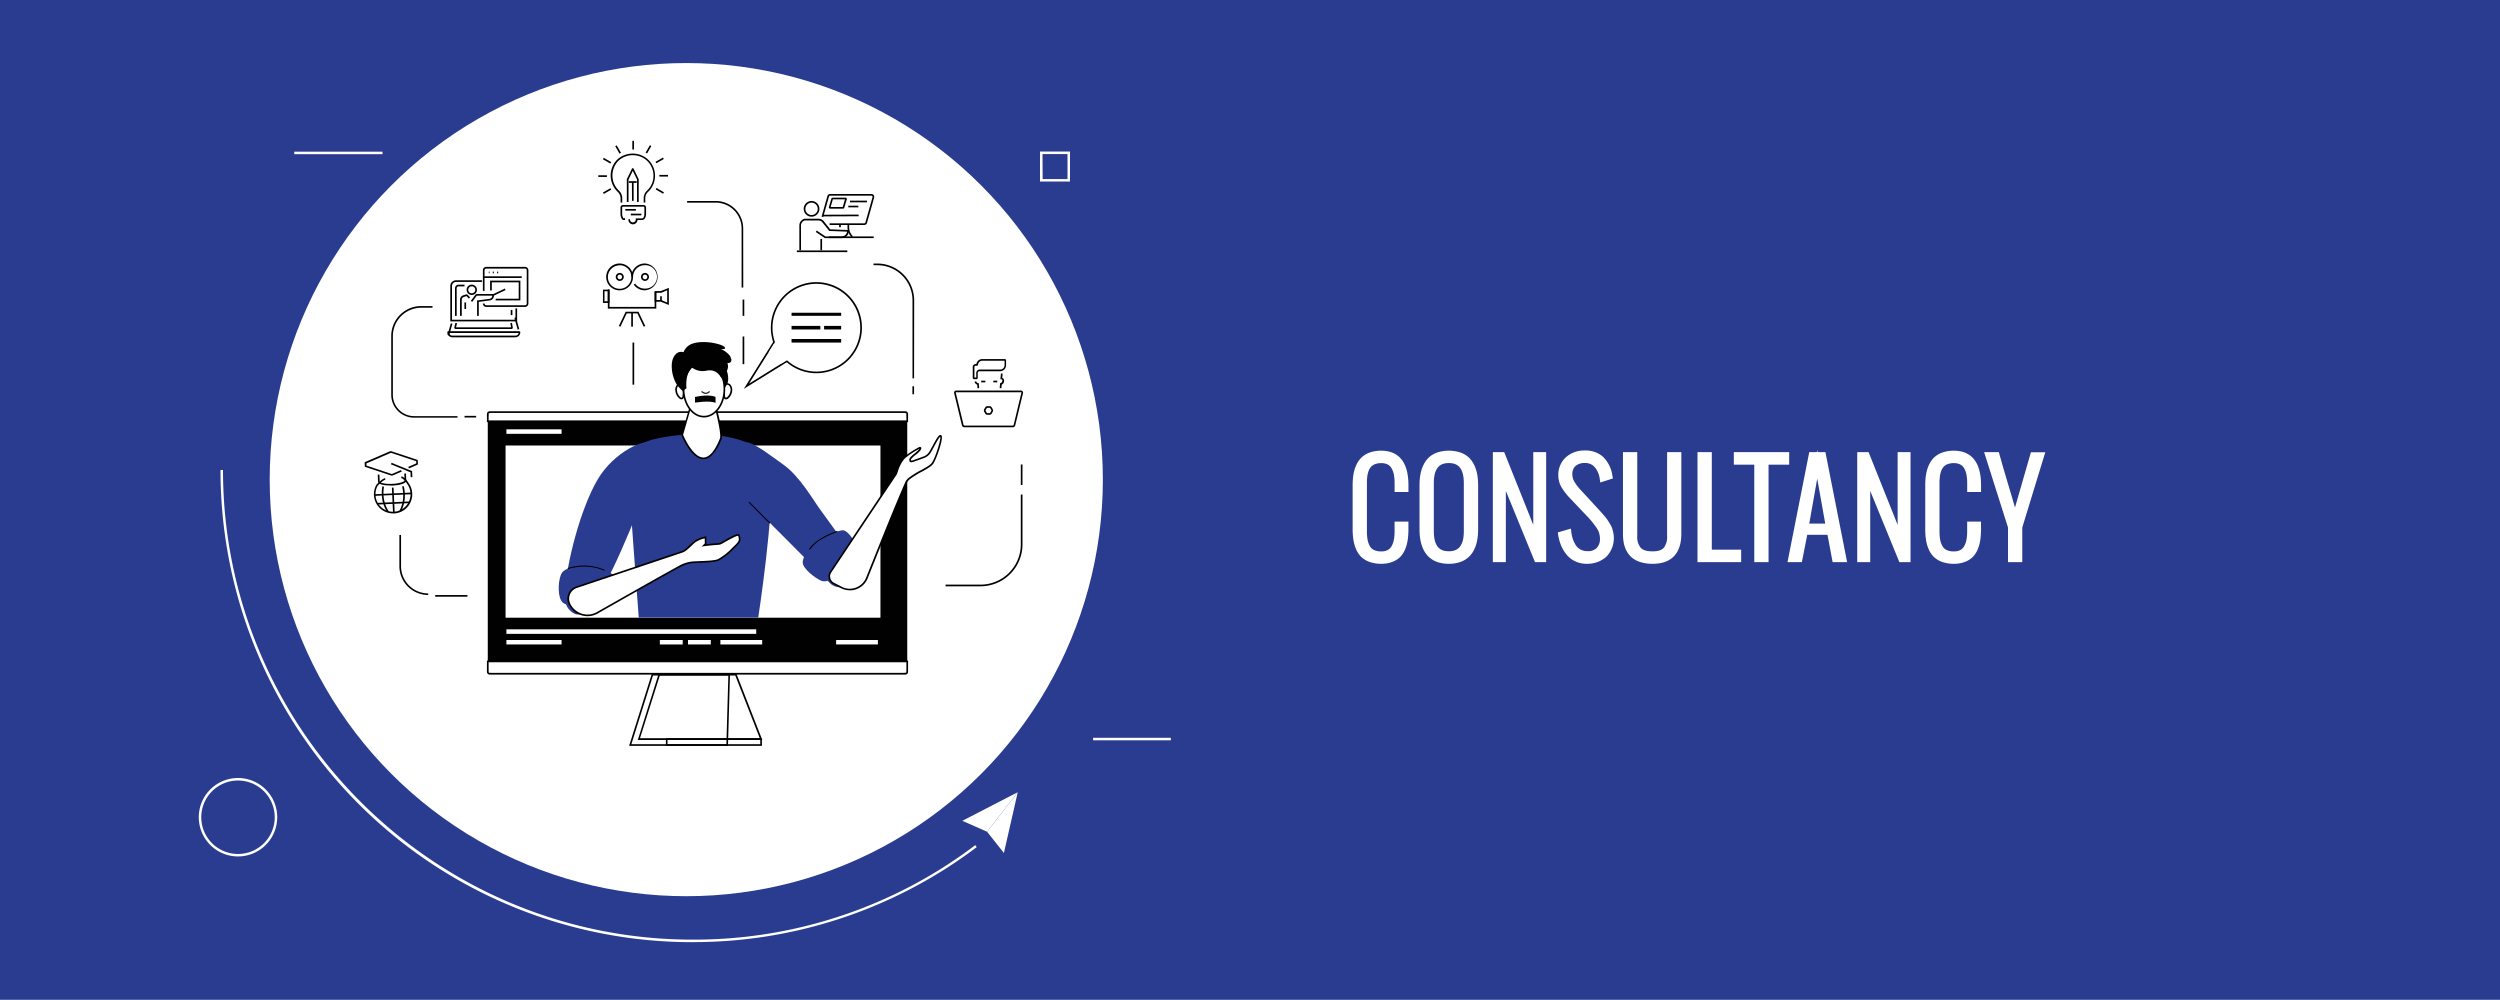 <svg xmlns="http://www.w3.org/2000/svg" viewBox="0 0 1000 399.92"><defs><style>.cls-1{fill:#2a3c90;}.cls-2{fill:#fff;}.cls-3{fill:#010101;}.cls-4{fill:#231f20;}</style></defs><g id="Layer_2" data-name="Layer 2"><g id="Layer_1-2" data-name="Layer 1"><rect class="cls-1" width="1000" height="399.92"/><path class="cls-2" d="M542.06,211.68V194.07a25.3,25.3,0,0,1,.3-4.07,13.59,13.59,0,0,1,1-3.5,8.91,8.91,0,0,1,1.91-2.79,8.26,8.26,0,0,1,3-1.8,12.58,12.58,0,0,1,4.21-.65q9.87,0,9.87,12.81v1.71h-3.54v-2.54a18.4,18.4,0,0,0-.31-3.59,9.35,9.35,0,0,0-1-2.82,4.79,4.79,0,0,0-2-1.92,6.35,6.35,0,0,0-3-.68,7.9,7.9,0,0,0-2.8.46,5.05,5.05,0,0,0-1.94,1.23,5.75,5.75,0,0,0-1.2,2,10.56,10.56,0,0,0-.62,2.46,21.12,21.12,0,0,0-.17,2.91v19.27a19,19,0,0,0,.29,3.6,9.09,9.09,0,0,0,1,2.8,4.72,4.72,0,0,0,2.09,2,7.51,7.51,0,0,0,3.34.67,6.35,6.35,0,0,0,3-.67,4.84,4.84,0,0,0,2-1.94,9.48,9.48,0,0,0,1-2.84,18.22,18.22,0,0,0,.31-3.58v-2.89h3.54v2.06a27.87,27.87,0,0,1-.27,4,14.73,14.73,0,0,1-1,3.5,9.05,9.05,0,0,1-1.8,2.81,7.8,7.8,0,0,1-2.83,1.81,11.23,11.23,0,0,1-4,.67,12.69,12.69,0,0,1-4.28-.67,8.21,8.21,0,0,1-3-1.81,8.55,8.55,0,0,1-1.88-2.81,14,14,0,0,1-1-3.49A26.34,26.34,0,0,1,542.06,211.68Z"/><path class="cls-2" d="M552.51,225.52a13.66,13.66,0,0,1-4.62-.73,9.25,9.25,0,0,1-3.36-2,9.52,9.52,0,0,1-2.1-3.12,15.56,15.56,0,0,1-1.07-3.74,27,27,0,0,1-.3-4.21V194.07a27.34,27.34,0,0,1,.31-4.23,14.94,14.94,0,0,1,1.11-3.74,10,10,0,0,1,2.14-3.11,9.39,9.39,0,0,1,3.34-2,13.58,13.58,0,0,1,4.55-.71c5,0,10.87,2.39,10.87,13.81v2.71h-5.54v-3.54a17.85,17.85,0,0,0-.29-3.39,8.19,8.19,0,0,0-.9-2.52,3.82,3.82,0,0,0-1.57-1.54,5.4,5.4,0,0,0-2.57-.56,6.92,6.92,0,0,0-2.45.39,4.23,4.23,0,0,0-1.57,1,4.88,4.88,0,0,0-1,1.62,9.59,9.59,0,0,0-.56,2.23,20.85,20.85,0,0,0-.16,2.78v19.27a18.7,18.7,0,0,0,.27,3.41,8.28,8.28,0,0,0,.9,2.5,3.72,3.72,0,0,0,1.66,1.55,6.57,6.57,0,0,0,2.9.57,5.52,5.52,0,0,0,2.57-.55,3.9,3.9,0,0,0,1.57-1.55,8.68,8.68,0,0,0,.9-2.54,17.85,17.85,0,0,0,.29-3.39v-3.89h5.54v3.06a29.83,29.83,0,0,1-.28,4.19,15.89,15.89,0,0,1-1,3.75,10.2,10.2,0,0,1-2,3.12,8.89,8.89,0,0,1-3.19,2A12.13,12.13,0,0,1,552.51,225.52Zm0-43.26a11.36,11.36,0,0,0-3.87.6,7.09,7.09,0,0,0-2.63,1.57,7.85,7.85,0,0,0-1.7,2.48,13.46,13.46,0,0,0-1,3.24,26,26,0,0,0-.28,3.92v17.61a27.18,27.18,0,0,0,.27,3.91,14.06,14.06,0,0,0,.93,3.25,7.67,7.67,0,0,0,1.67,2.48,7.18,7.18,0,0,0,2.64,1.59,11.69,11.69,0,0,0,3.94.61,10.15,10.15,0,0,0,3.65-.61,6.81,6.81,0,0,0,2.47-1.57,7.89,7.89,0,0,0,1.59-2.49,13.75,13.75,0,0,0,.9-3.27,27.22,27.22,0,0,0,.26-3.9v-1.06h-1.54v1.89a19.55,19.55,0,0,1-.33,3.78,10.43,10.43,0,0,1-1.12,3.12,5.74,5.74,0,0,1-2.37,2.34,7.42,7.42,0,0,1-3.51.79,8.58,8.58,0,0,1-3.78-.77,5.78,5.78,0,0,1-2.52-2.37,10.16,10.16,0,0,1-1.12-3.1,20.15,20.15,0,0,1-.31-3.79V193.24a23.29,23.29,0,0,1,.18-3.05,11.46,11.46,0,0,1,.68-2.68,6.76,6.76,0,0,1,1.4-2.28,6.13,6.13,0,0,1,2.31-1.48,9.06,9.06,0,0,1,3.16-.52A7.42,7.42,0,0,1,556,184a5.88,5.88,0,0,1,2.37,2.32,10.43,10.43,0,0,1,1.12,3.12,19.48,19.48,0,0,1,.33,3.78v1.54h1.54v-.71C561.38,186.12,558.48,182.26,552.51,182.26Z"/><path class="cls-2" d="M568.81,211.68V194.07a23.21,23.21,0,0,1,.33-4.07,13.82,13.82,0,0,1,1.11-3.51,9.2,9.2,0,0,1,2-2.78,8.45,8.45,0,0,1,3-1.8,14.22,14.22,0,0,1,8.5,0,8.54,8.54,0,0,1,3.05,1.8,9.56,9.56,0,0,1,2,2.78,13.82,13.82,0,0,1,1.11,3.51,23.21,23.21,0,0,1,.33,4.07v17.61q0,12.84-10.72,12.84T568.81,211.68Zm17.73.83V193.24q0-9-7-9t-7,9v19.27q0,9,7,9T586.54,212.51Z"/><path class="cls-2" d="M579.53,225.52c-5.35,0-11.72-2.4-11.72-13.84V194.07a24.36,24.36,0,0,1,.35-4.25,14.59,14.59,0,0,1,1.19-3.76,10.4,10.4,0,0,1,2.19-3.08,9.6,9.6,0,0,1,3.41-2,15.13,15.13,0,0,1,9.16,0,9.69,9.69,0,0,1,3.41,2,10.4,10.4,0,0,1,2.19,3.08,14.72,14.72,0,0,1,1.19,3.76,24.36,24.36,0,0,1,.35,4.25v17.61C591.25,223.12,584.87,225.52,579.53,225.52Zm0-43.26a11.64,11.64,0,0,0-3.91.6,7.61,7.61,0,0,0-2.7,1.57,8.36,8.36,0,0,0-1.77,2.49,13.11,13.11,0,0,0-1,3.25,23.27,23.27,0,0,0-.31,3.9v17.61c0,8,3.18,11.84,9.72,11.84s9.72-3.88,9.72-11.84V194.07a22.22,22.22,0,0,0-.32-3.9,12.84,12.84,0,0,0-1-3.25,8.33,8.33,0,0,0-1.76-2.49,7.61,7.61,0,0,0-2.7-1.57A11.68,11.68,0,0,0,579.53,182.26Zm0,40.28c-3.65,0-8-1.74-8-10V193.24c0-8.27,4.36-10,8-10s8,1.74,8,10v19.27C587.54,220.8,583.18,222.54,579.53,222.54Zm0-37.31c-2.58,0-6,.83-6,8v19.27c0,7.2,3.43,8,6,8s6-.83,6-8V193.24C585.54,186.06,582.11,185.23,579.53,185.23Z"/><path class="cls-2" d="M598.14,223.86v-42H601l13.31,33.28V181.84h3.15v42h-2.79l-13.33-32.57v32.57Z"/><path class="cls-2" d="M618.46,224.86H614l-11.66-28.49v28.49h-5.2v-44h4.54l11.63,29.08V180.84h5.15Zm-3.12-2h1.12v-40h-1.15v37.47l-15-37.47h-1.18v40h1.2V186.21Z"/><path class="cls-2" d="M624.23,213.73l3.27-1a15,15,0,0,0,.7,3.25,11.47,11.47,0,0,0,1.35,2.77,6,6,0,0,0,2.26,2,6.91,6.91,0,0,0,3.19.73,5.94,5.94,0,0,0,4.42-1.59,6.13,6.13,0,0,0,1.56-4.49,8.57,8.57,0,0,0-1.43-4.66,35.52,35.52,0,0,0-4.21-5.18l-6.57-6.91a23.78,23.78,0,0,1-3.3-4.25,8.16,8.16,0,0,1-1.14-4.15,8.47,8.47,0,0,1,2.71-6.59,9.93,9.93,0,0,1,7-2.46,9.36,9.36,0,0,1,6.64,2.33,11.91,11.91,0,0,1,3.34,6.77l.07.39-3.12,1,0-.34a9.87,9.87,0,0,0-2.26-5.15,5.86,5.86,0,0,0-4.62-2,6.61,6.61,0,0,0-4.44,1.42,5.22,5.22,0,0,0-1.64,4.17,6.66,6.66,0,0,0,.89,3.28,17.82,17.82,0,0,0,2.55,3.41l6.18,6.72,1.22,1.33L640,206c.2.23.58.67,1.12,1.32a12.07,12.07,0,0,1,1.12,1.48q.32.5.87,1.41a7.57,7.57,0,0,1,.77,1.6c.14.46.27,1,.4,1.59a8.45,8.45,0,0,1,.2,1.78,8.79,8.79,0,0,1-2.77,6.94,10.49,10.49,0,0,1-7.17,2.44,9.38,9.38,0,0,1-4.08-.87,8.83,8.83,0,0,1-3.08-2.38,13.37,13.37,0,0,1-2.06-3.42A18.2,18.2,0,0,1,624.23,213.73Z"/><path class="cls-2" d="M634.58,225.52a10.55,10.55,0,0,1-4.5-1,9.86,9.86,0,0,1-3.43-2.65,14.57,14.57,0,0,1-2.21-3.67,18.77,18.77,0,0,1-1.2-4.36l-.13-.87,5.25-1.53.14,1.18a14.45,14.45,0,0,0,.64,3,11.29,11.29,0,0,0,1.24,2.54,5,5,0,0,0,1.89,1.68,5.87,5.87,0,0,0,2.73.62,4.9,4.9,0,0,0,3.7-1.29,5.13,5.13,0,0,0,1.28-3.79,7.59,7.59,0,0,0-1.27-4.13,35,35,0,0,0-4.1-5l-6.56-6.91a24.87,24.87,0,0,1-3.44-4.43,9.19,9.19,0,0,1-1.28-4.66,9.49,9.49,0,0,1,3-7.33,11,11,0,0,1,7.64-2.72,10.41,10.41,0,0,1,7.32,2.59,13,13,0,0,1,3.64,7.33l.24,1.26L640.11,193l-.22-1.5a8.84,8.84,0,0,0-2-4.63,4.89,4.89,0,0,0-3.87-1.67,5.6,5.6,0,0,0-3.79,1.18,4.23,4.23,0,0,0-1.29,3.41,5.69,5.69,0,0,0,.76,2.79,17.94,17.94,0,0,0,2.41,3.23l6.18,6.71,1.22,1.33,1.29,1.41,1.15,1.35a14.14,14.14,0,0,1,1.21,1.6l.86,1.41a8.08,8.08,0,0,1,.88,1.83c.14.48.28,1,.42,1.67a10.64,10.64,0,0,1-2.89,9.68A11.49,11.49,0,0,1,634.58,225.52Zm-9.21-11.08a16.71,16.71,0,0,0,.92,3,12.5,12.5,0,0,0,1.89,3.16,8.12,8.12,0,0,0,2.75,2.12,8.49,8.49,0,0,0,3.65.77,9.45,9.45,0,0,0,6.51-2.19,7.78,7.78,0,0,0,2.43-6.19,7.14,7.14,0,0,0-.18-1.57c-.12-.57-.25-1.07-.38-1.51a5.89,5.89,0,0,0-.66-1.36l-.87-1.42a11.93,11.93,0,0,0-1-1.36c-.53-.64-.9-1.07-1.1-1.29s-.62-.69-1.27-1.39-1.06-1.16-1.23-1.34l-6.17-6.71a19.22,19.22,0,0,1-2.69-3.61,7.75,7.75,0,0,1-1-3.76,6.19,6.19,0,0,1,2-4.93,7.57,7.57,0,0,1,5.09-1.66,6.87,6.87,0,0,1,5.37,2.34,10.49,10.49,0,0,1,2.35,4.86l1.18-.36a10.79,10.79,0,0,0-2.94-5.75,8.35,8.35,0,0,0-6-2.06,8.92,8.92,0,0,0-6.29,2.2,7.46,7.46,0,0,0-2.38,5.85,7.08,7.08,0,0,0,1,3.65A22.1,22.1,0,0,0,629.5,198l6.56,6.91a36.37,36.37,0,0,1,4.33,5.33,9.62,9.62,0,0,1,1.59,5.2,7.08,7.08,0,0,1-1.85,5.19,6.91,6.91,0,0,1-5.13,1.89,7.8,7.8,0,0,1-3.65-.85,6.92,6.92,0,0,1-2.63-2.34,12.55,12.55,0,0,1-1.47-3,17.27,17.27,0,0,1-.58-2.28Z"/><path class="cls-2" d="M650.19,213.53V181.84h3.71v32.55a7.71,7.71,0,0,0,1.64,5.38q1.63,1.77,5.52,1.77c2.44,0,4.18-.6,5.22-1.78a8,8,0,0,0,1.56-5.37V181.84h3.69v31.69q0,11-10.47,11a15.14,15.14,0,0,1-4.43-.59,9.09,9.09,0,0,1-3.13-1.57,7.85,7.85,0,0,1-2-2.42,10.19,10.19,0,0,1-1-3A18.1,18.1,0,0,1,650.19,213.53Z"/><path class="cls-2" d="M661.06,225.52a16.22,16.22,0,0,1-4.73-.63,10.14,10.14,0,0,1-3.46-1.76,8.91,8.91,0,0,1-2.22-2.72,11.74,11.74,0,0,1-1.15-3.26,20.19,20.19,0,0,1-.31-3.62V180.84h5.71v33.55a6.85,6.85,0,0,0,1.37,4.7c.89,1,2.5,1.45,4.79,1.45,2.13,0,3.63-.49,4.47-1.44a7.08,7.08,0,0,0,1.31-4.71V180.84h5.69v32.69C672.53,221.37,668.56,225.52,661.06,225.52Zm-9.87-42.68v30.69a17.89,17.89,0,0,0,.28,3.25,9.2,9.2,0,0,0,.95,2.69,6.94,6.94,0,0,0,1.71,2.11,8.18,8.18,0,0,0,2.79,1.4,14.64,14.64,0,0,0,4.14.54c6.46,0,9.47-3.18,9.47-10V182.84h-1.69v31.55c0,2.63-.6,4.66-1.81,6s-3.24,2.12-6,2.12-5-.7-6.25-2.09-1.91-3.41-1.91-6.06V182.84Z"/><path class="cls-2" d="M680,223.86v-42h3.72v39h11.74v3Z"/><path class="cls-2" d="M696.47,224.86H679v-44h5.72v39h11.74Zm-15.46-2h13.46v-1H682.73v-39H681Z"/><path class="cls-2" d="M702.71,223.86v-39h-8.18v-3h20.14v3h-8.25v39Z"/><path class="cls-2" d="M707.42,224.86h-5.71v-39h-8.18v-5h22.14v5h-8.25Zm-3.71-2h1.71v-39h8.25v-1H695.53v1h8.18Z"/><path class="cls-2" d="M719.93,223.86H716.2l8.3-42h4.83l8.3,42h-3.76l-2.1-10.94h-9.69Zm2.59-13.41h8.79l-4.42-24.75Z"/><path class="cls-2" d="M738.85,224.86h-5.8L731,213.92H722.9l-2.15,10.94H715l8.7-44h3.05l.15-.86.16.86h3.11Zm-4.15-2h1.72l-7.91-40H727.4l5.1,28.61H721.33l5-28.61h-1.06l-7.91,40h1.7l2.15-10.94H732.6Zm-11-13.41h6.4l-3.21-18Z"/><path class="cls-2" d="M743.89,223.86v-42h2.86l13.31,33.28V181.84h3.15v42h-2.79l-13.33-32.57v32.57Z"/><path class="cls-2" d="M764.21,224.86h-4.46l-11.66-28.49v28.49h-5.2v-44h4.54l11.63,29.08V180.84h5.15Zm-3.12-2h1.12v-40h-1.15v37.47l-15-37.47h-1.18v40h1.2V186.21Z"/><path class="cls-2" d="M771.1,211.68V194.07a25.3,25.3,0,0,1,.3-4.07,14,14,0,0,1,1-3.5,9.1,9.1,0,0,1,1.92-2.79,8.26,8.26,0,0,1,3-1.8,12.58,12.58,0,0,1,4.21-.65q9.87,0,9.87,12.81v1.71h-3.54v-2.54a19.21,19.21,0,0,0-.31-3.59,9.35,9.35,0,0,0-1-2.82,4.85,4.85,0,0,0-2-1.92,6.35,6.35,0,0,0-3-.68,8,8,0,0,0-2.81.46,5.21,5.21,0,0,0-1.94,1.23,5.89,5.89,0,0,0-1.19,2,11.1,11.1,0,0,0-.63,2.46,22.82,22.82,0,0,0-.17,2.91v19.27a18.93,18.93,0,0,0,.3,3.6,9.09,9.09,0,0,0,1,2.8,4.67,4.67,0,0,0,2.09,2,7.48,7.48,0,0,0,3.34.67,6.35,6.35,0,0,0,3-.67,4.9,4.9,0,0,0,2-1.94,9.48,9.48,0,0,0,1-2.84,19,19,0,0,0,.31-3.58v-2.89h3.54v2.06a27.87,27.87,0,0,1-.27,4,14.29,14.29,0,0,1-1,3.5,8.85,8.85,0,0,1-1.79,2.81,7.8,7.8,0,0,1-2.83,1.81,11.23,11.23,0,0,1-4,.67,12.65,12.65,0,0,1-4.28-.67,8.34,8.34,0,0,1-3-1.81,8.71,8.71,0,0,1-1.88-2.81,14.4,14.4,0,0,1-1-3.49A27.73,27.73,0,0,1,771.1,211.68Z"/><path class="cls-2" d="M781.55,225.52a13.76,13.76,0,0,1-4.63-.73,9.42,9.42,0,0,1-3.36-2,9.65,9.65,0,0,1-2.09-3.12,14.69,14.69,0,0,1-1.07-3.74,27,27,0,0,1-.3-4.21V194.07a27.34,27.34,0,0,1,.31-4.23,14.94,14.94,0,0,1,1.11-3.74,10.15,10.15,0,0,1,2.13-3.11,9.43,9.43,0,0,1,3.35-2,13.58,13.58,0,0,1,4.55-.71c5,0,10.87,2.39,10.87,13.81v2.71h-5.54v-3.54a17.85,17.85,0,0,0-.29-3.39,8.62,8.62,0,0,0-.9-2.53,3.92,3.92,0,0,0-1.57-1.53,5.4,5.4,0,0,0-2.57-.56,6.88,6.88,0,0,0-2.45.39,4.23,4.23,0,0,0-1.57,1,4.72,4.72,0,0,0-1,1.62,9.85,9.85,0,0,0-.56,2.23,20.72,20.72,0,0,0-.17,2.78v19.27a18.62,18.62,0,0,0,.28,3.41,8.28,8.28,0,0,0,.9,2.5,3.67,3.67,0,0,0,1.66,1.55,6.54,6.54,0,0,0,2.9.57,5.52,5.52,0,0,0,2.57-.55,3.82,3.82,0,0,0,1.56-1.55,8.42,8.42,0,0,0,.91-2.54,17.85,17.85,0,0,0,.29-3.39v-3.89h5.54v3.06a29.83,29.83,0,0,1-.28,4.19,15.89,15.89,0,0,1-1,3.75,10.39,10.39,0,0,1-2,3.12,9,9,0,0,1-3.19,2A12.13,12.13,0,0,1,781.55,225.52Zm0-43.26a11.36,11.36,0,0,0-3.87.6,7.21,7.21,0,0,0-2.64,1.57,8.19,8.19,0,0,0-1.7,2.48,13.44,13.44,0,0,0-1,3.24,26,26,0,0,0-.28,3.92v17.61a25.81,25.81,0,0,0,.27,3.91,13.58,13.58,0,0,0,.93,3.25,7.81,7.81,0,0,0,1.66,2.48,7.31,7.31,0,0,0,2.65,1.59,11.69,11.69,0,0,0,3.94.61,10.19,10.19,0,0,0,3.65-.61,6.81,6.81,0,0,0,2.47-1.57,8.07,8.07,0,0,0,1.59-2.49,13.75,13.75,0,0,0,.9-3.27,27.32,27.32,0,0,0,.26-3.9v-1.06h-1.54v1.89a19.48,19.48,0,0,1-.33,3.78,10.43,10.43,0,0,1-1.12,3.12,5.8,5.8,0,0,1-2.37,2.34,7.42,7.42,0,0,1-3.51.79,8.55,8.55,0,0,1-3.78-.77,5.67,5.67,0,0,1-2.52-2.37,10.45,10.45,0,0,1-1.13-3.1,21,21,0,0,1-.31-3.79V193.24a23.29,23.29,0,0,1,.18-3.05,12.25,12.25,0,0,1,.68-2.68,6.94,6.94,0,0,1,1.41-2.28,6.13,6.13,0,0,1,2.31-1.48,9,9,0,0,1,3.16-.52,7.42,7.42,0,0,1,3.51.79,5.88,5.88,0,0,1,2.37,2.32,10.43,10.43,0,0,1,1.12,3.12,19.48,19.48,0,0,1,.33,3.78v1.54h1.54v-.71C790.42,186.12,787.52,182.26,781.55,182.26Z"/><path class="cls-2" d="M804.2,223.86v-13l-9.18-29h3.76c.32,1.17.79,2.83,1.41,5s1.26,4.29,1.91,6.49,1.28,4.31,1.89,6.34l1.5,5,.59,1.93q1.56-5.75,3.61-12.68t3.47-12h3.63l-8.88,29v13Z"/><path class="cls-2" d="M808.91,224.86H803.2V211l-9.55-30.14h5.89l.2.73c.32,1.17.8,2.82,1.41,5s1.25,4.29,1.91,6.49,1.28,4.3,1.89,6.33L806,203c.81-2.9,1.72-6,2.7-9.37,1.36-4.59,2.52-8.63,3.46-12l.21-.73h5.75L808.91,211Zm-3.71-2h1.71l0-12.33,8.49-27.69h-1.52c-.91,3.24-2,7-3.27,11.31-1.37,4.63-2.58,8.89-3.61,12.66l-.91,3.35L803,199.92c-.61-2-1.24-4.15-1.89-6.34s-1.29-4.37-1.91-6.5c-.5-1.73-.9-3.14-1.21-4.24h-1.64l8.82,27.83Z"/><path class="cls-2" d="M95.2,342.58a15.69,15.69,0,1,1,15.69-15.68A15.7,15.7,0,0,1,95.2,342.58Zm0-30.37a14.69,14.69,0,1,0,14.69,14.69A14.71,14.71,0,0,0,95.2,312.21Z"/><path class="cls-2" d="M428,72.62H416v-12H428Zm-10.94-1H427v-10H417Z"/><rect class="cls-2" x="117.71" y="60.67" width="35.29" height="1"/><rect class="cls-2" x="437.24" y="295.12" width="31.1" height="1"/><circle class="cls-2" cx="274.51" cy="191.85" r="166.63"/><path class="cls-2" d="M277,376.87A188.69,188.69,0,0,1,88.2,188h1c0,103.58,84.27,187.85,187.86,187.85A186.17,186.17,0,0,0,390.1,338.06l.59.79a188,188,0,0,1-113.65,38Z"/><polygon class="cls-2" points="385.82 328.3 405.73 318.01 394.72 332.23 385.82 328.3"/><path class="cls-2" d="M404.37,319.15l-9.77,12.61-7.89-3.49,17.66-9.12Zm2.73-2.27-22.17,11.44,9.91,4.38,12.26-15.82Z"/><polygon class="cls-2" points="407.1 316.88 394.84 332.7 401.56 341.2 407.1 316.88"/><path class="cls-2" d="M239.11,233.39h-38.8a18.79,18.79,0,0,1-18.78-18.77V190.17h1.34v24.45a17.45,17.45,0,0,0,17.44,17.43h38.8Z"/><rect class="cls-3" x="195.11" y="164.84" width="167.79" height="104.65" rx="2.27"/><rect class="cls-2" x="202.22" y="178.2" width="149.96" height="68.88"/><rect class="cls-2" x="202.22" y="251.4" width="100.6" height="2.47"/><path class="cls-3" d="M303.16,254.21H201.89v-3.14H303.16Zm-100.6-.67h99.93v-1.8H202.56Z"/><rect class="cls-2" x="202.22" y="255.65" width="22.74" height="2.47"/><path class="cls-3" d="M225.3,258.45H201.89v-3.14H225.3Zm-22.74-.67h22.07V256H202.56Z"/><rect class="cls-2" x="334.11" y="255.65" width="17.39" height="2.47"/><path class="cls-3" d="M351.84,258.45H333.77v-3.14h18.07Zm-17.39-.67h16.71V256H334.45Z"/><path class="cls-2" d="M195.11,264.57H362.89a0,0,0,0,1,0,0v2.7a2.23,2.23,0,0,1-2.23,2.23H197.36a2.25,2.25,0,0,1-2.25-2.25v-2.68A0,0,0,0,1,195.11,264.57Z"/><path class="cls-3" d="M362.14,269.83H195.87a1.09,1.09,0,0,1-1.1-1.09v-4.51H363.23v4.52A1.08,1.08,0,0,1,362.14,269.83ZM195.45,264.9v3.84a.42.42,0,0,0,.42.42H362.14a.41.41,0,0,0,.42-.41V264.9Z"/><rect class="cls-2" x="202.22" y="171.4" width="22.74" height="2.47"/><path class="cls-3" d="M225.3,174.21H201.89v-3.15H225.3Zm-22.74-.68h22.07v-1.8H202.56Z"/><path class="cls-2" d="M197.36,164.84H360.66a2.23,2.23,0,0,1,2.23,2.23v1.43a0,0,0,0,1,0,0H195.11a0,0,0,0,1,0,0v-1.41A2.25,2.25,0,0,1,197.36,164.84Z"/><path class="cls-3" d="M363.23,168.84H194.77V165.6a1.09,1.09,0,0,1,1.1-1.09H362.14a1.09,1.09,0,0,1,1.09,1.08Zm-167.78-.67H362.56v-2.58a.42.42,0,0,0-.42-.41H195.87a.42.42,0,0,0-.42.42Z"/><rect class="cls-2" x="287.82" y="255.65" width="17.39" height="2.47"/><path class="cls-3" d="M305.54,258.45H287.48v-3.14h18.06Zm-17.39-.67h16.72V256H288.15Z"/><rect class="cls-2" x="263.61" y="255.65" width="9.81" height="2.47"/><path class="cls-3" d="M273.75,258.45H263.27v-3.14h10.48Zm-9.81-.67h9.14V256h-9.14Z"/><rect class="cls-2" x="274.8" y="255.65" width="9.81" height="2.47"/><path class="cls-3" d="M285,258.45H274.47v-3.14H285Zm-9.81-.67h9.13V256h-9.13Z"/><path class="cls-3" d="M291.19,298.35H251.64l9.07-28.8H292Zm-38.64-.67h38l.79-27.46H261.2Z"/><path class="cls-3" d="M304.77,298.35H266.36v-3.07h38.41ZM267,297.68H304.1V296H267Z"/><path class="cls-3" d="M304.93,296H255.12l8.31-26.4h31.19ZM256,295.28h47.9l-9.78-25.06H263.93Z"/><path class="cls-1" d="M332,233.27l-44.78-44.92,6.47-5.41c6-4.44-1.1-12.38,20.15,3.28,6,4.42,11.42,13.67,13.43,16.48,4.91,6.9,18.84,25.93,18.84,25.93L341.2,233C338.39,235.47,334.34,235.61,332,233.27Z"/><path class="cls-1" d="M225.94,237.49c.53-11.82,6.16-33.74,13-45.5,6.67-11.49,19.82-17.28,22.73-14.47,1.63,1.58,1.34,4.28.29,7.93-2.95,10.28-16.66,44.52-22.3,51.73-3.16,4-6.35,11-10.67,7.83C227.15,243.68,225.75,241.92,225.94,237.49Z"/><path class="cls-1" d="M243.94,238.26c-2.56,2.32-16.73,6.48-19.41,2.07-1.72-2.83-1.12-9.28.27-11.23,3-4.21,16.62-2.54,20.49.87C247.09,231.56,246,236.39,243.94,238.26Z"/><path class="cls-1" d="M298.13,176.77c-9.41-3.78-24.92-4-36.87-1-10.3,2.59-10.15,10-10,12.86.89,13.9,4.24,58.41,4.24,58.41h47.79s6.32-40.8,5.23-58.75C308.24,183.28,310.08,181.56,298.13,176.77Z"/><path class="cls-1" d="M342.8,219.72c.35,3.65-9.61,14.6-14.34,12.56-2.55-1.1-7.29-4.82-7.37-7.22-.16-5.15,10.62-12.28,15.78-12.94C339.25,211.82,342.56,217.33,342.8,219.72Z"/><path class="cls-2" d="M376.32,174.39c-.72-.72-3,4.35-4.47,6.71a5,5,0,0,1-2.72,1.92c-1.31.52-2.74,1-3.72,1.35-.71.24-1.24.28-1.31,0-.1-.48-.19-.69.44-1.4s2.95-2.31,3.37-3.1.24-1-.47-.59a39,39,0,0,0-5.43,3.59,9.21,9.21,0,0,0-2,2.68,28.69,28.69,0,0,0-1.56,3.93l-26.22,39.3a3.16,3.16,0,0,0,1.17,4.56l3.14,1.64a7.38,7.38,0,0,0,10.21-3.8s11.5-28.84,15.74-38.33a5,5,0,0,1,1.78-1.87c3.11-2.36,7.38-3.81,8.67-5.59C374.39,183.42,377.07,175.13,376.32,174.39Z"/><path class="cls-3" d="M339.91,236.12a7.77,7.77,0,0,1-3.52-.85l-3.14-1.64a3.5,3.5,0,0,1-1.29-5l26.2-39.26c.16-.4.29-.78.43-1.19a14.54,14.54,0,0,1,1.14-2.75l.08-.15a9.17,9.17,0,0,1,2-2.63,33.51,33.51,0,0,1,4.88-3.27l.6-.35c.23-.13.75-.44,1.07-.14s.1.75-.13,1.18a9.09,9.09,0,0,1-2,1.89,15,15,0,0,0-1.44,1.27c-.48.55-.46.67-.37,1a2.16,2.16,0,0,0,.88-.17c1-.33,2.4-.82,3.71-1.34a4.69,4.69,0,0,0,2.56-1.79c.46-.72,1-1.72,1.52-2.69,1.56-2.87,2.31-4.14,3-4.24a.54.54,0,0,1,.48.16c1,1-2.07,9.7-3.33,11.43-.77,1-2.43,1.95-4.34,3a35.46,35.46,0,0,0-4.41,2.67l-.17.14a4.23,4.23,0,0,0-1.5,1.6c-4.19,9.38-15.62,38-15.74,38.33a7.72,7.72,0,0,1-7.16,4.82Zm27.8-56.61-.09.05-.61.36a31.51,31.51,0,0,0-4.78,3.19,8.65,8.65,0,0,0-1.83,2.45l-.08.14a14.21,14.21,0,0,0-1.1,2.64c-.13.41-.27.84-.44,1.26l0,.06L332.52,229a2.8,2.8,0,0,0-.39,2.27,2.83,2.83,0,0,0,1.43,1.81l3.14,1.63a6.94,6.94,0,0,0,5.64.34,7.09,7.09,0,0,0,4.11-4c.12-.29,11.55-29,15.74-38.35a4.85,4.85,0,0,1,1.72-1.87l.17-.13a34.08,34.08,0,0,1,4.49-2.73c1.77-1,3.44-1.86,4.11-2.79,1.48-2,3.73-9.39,3.43-10.49-.5.3-1.65,2.43-2.43,3.86-.53,1-1.07,2-1.54,2.73a5.28,5.28,0,0,1-2.89,2.05c-1.31.53-2.76,1-3.73,1.36s-1.28.21-1.47.11a.54.54,0,0,1-.27-.37l0-.05c-.12-.53-.15-.87.53-1.64a13.25,13.25,0,0,1,1.52-1.35,9.49,9.49,0,0,0,1.8-1.69A1.82,1.82,0,0,0,367.71,179.51Z"/><path class="cls-2" d="M270.49,156.46c.22,1.6,1.5,3.16,2.28,2.92s.67-1.31.64-2.92-.24-2.92-1.2-2.92S270.23,154.54,270.49,156.46Z"/><path class="cls-3" d="M272.6,159.74a1.39,1.39,0,0,1-.71-.23,4.58,4.58,0,0,1-1.73-3,3.21,3.21,0,0,1,.61-2.6,1.94,1.94,0,0,1,1.44-.7c1.46,0,1.51,2.28,1.53,3.25,0,1.79,0,3-.87,3.25A1,1,0,0,1,272.6,159.74Zm-.39-5.86a1.25,1.25,0,0,0-.93.46,2.55,2.55,0,0,0-.46,2.07h0a3.91,3.91,0,0,0,1.43,2.53.56.56,0,0,0,.42.12c.45-.14.42-1.62.4-2.59C273,154.72,272.75,153.88,272.21,153.88Z"/><path class="cls-2" d="M292.51,156.46c-.21,1.6-1.5,3.16-2.28,2.92s-.67-1.31-.63-2.92.24-2.92,1.19-2.92S292.78,154.54,292.51,156.46Z"/><path class="cls-3" d="M290.4,159.74a1,1,0,0,1-.27,0c-.87-.27-.91-1.46-.87-3.25,0-1,.08-3.25,1.53-3.25a1.94,1.94,0,0,1,1.44.7,3.25,3.25,0,0,1,.62,2.6h0a4.63,4.63,0,0,1-1.74,3A1.39,1.39,0,0,1,290.4,159.74Zm.39-5.86c-.54,0-.82.84-.86,2.59,0,1-.05,2.45.4,2.59a.56.56,0,0,0,.42-.12,3.87,3.87,0,0,0,1.43-2.53,2.58,2.58,0,0,0-.45-2.07A1.29,1.29,0,0,0,290.79,153.88Z"/><path class="cls-2" d="M280,160.43a4,4,0,0,0,2.53.62c1.4,0,2.53-.5,2.53-.75a9.76,9.76,0,0,0-2.53,0C281.09,160.26,280,160.22,280,160.43Z"/><path class="cls-3" d="M282.49,161.17c-1.24,0-2.66-.39-2.66-.74a.16.16,0,0,1,.06-.13c.17-.17.77-.17,2.1-.17h.5l1.29,0c.89,0,1.2,0,1.32.08l0,0,0,.08C285.15,160.68,283.86,161.17,282.49,161.17Zm-2.35-.72a5.33,5.33,0,0,0,2.35.47,4.35,4.35,0,0,0,2.35-.57c-.19,0-.63,0-1.06,0l-1.29,0H282A12.5,12.5,0,0,0,280.14,160.45Z"/><path class="cls-2" d="M288.63,217.19a3,3,0,0,1-1.34.4c-2.92.19-5.68.56-5.68.56s.27-.27.64-.67l-.05-2.55a11.49,11.49,0,0,0-4.36,1.79c-.83.66-2.08,2-3.38,3.06a5.58,5.58,0,0,1-1.8,1l-19.17,6.43-22.92,7.68a4.83,4.83,0,0,0-2.85,6.54,8,8,0,0,0,11.18,3.69s8.71-5,17.54-9.94c6.3-3.56,12.65-7.12,15.92-8.88A12.85,12.85,0,0,1,276.8,225c3.46-.26,8.8-.19,10.57-1a24,24,0,0,0,5.8-4.58c1.1-1.08,2.75-2.47,2.67-3.53a3.6,3.6,0,0,0-.39-1.76C295.08,213.48,291.07,215.77,288.63,217.19Z"/><path class="cls-3" d="M235,246.48a8.23,8.23,0,0,1-2.6-.42,8.31,8.31,0,0,1-5-4.49,5.16,5.16,0,0,1,3.05-7l42.1-14.12a5.05,5.05,0,0,0,1.68-.94c.66-.55,1.32-1.17,1.9-1.72s1.07-1,1.49-1.35a12,12,0,0,1,4.49-1.85l.4-.1.07,3.11-.08.09c1.06-.13,2.89-.32,4.76-.44a2.84,2.84,0,0,0,1.2-.36h0c5.66-3.3,6.89-3.61,7.27-3a3.49,3.49,0,0,1,.42,1.74v.18c.08,1.07-1.18,2.27-2.29,3.33l-.47.46a24.51,24.51,0,0,1-5.9,4.65c-1.33.62-4.42.75-7.42.87-1.18,0-2.29.1-3.27.17a12.71,12.71,0,0,0-4.3,1.32c-2.8,1.5-8.15,4.49-15.92,8.87-8.72,4.92-17.45,9.9-17.54,9.95A8.35,8.35,0,0,1,235,246.48Zm46.88-31.12a10.34,10.34,0,0,0-3.82,1.62c-.39.32-.88.78-1.45,1.31s-1.25,1.18-1.92,1.75a5.86,5.86,0,0,1-1.91,1.06l-42.1,14.11a4.51,4.51,0,0,0-2.65,6.08,7.63,7.63,0,0,0,10.71,3.54c.09-.05,8.82-5,17.54-9.94,7.77-4.39,13.13-7.38,15.93-8.89a13.53,13.53,0,0,1,4.57-1.39c1-.07,2.11-.12,3.29-.17,2.8-.11,6-.25,7.17-.81a24,24,0,0,0,5.69-4.5l.5-.48c.95-.92,2.14-2.05,2.08-2.81v-.19a3.15,3.15,0,0,0-.28-1.35c-.39,0-1.84.52-6.41,3.18h0a3.36,3.36,0,0,1-1.49.45c-2.87.18-5.63.55-5.66.55l-1,.14.71-.71s.23-.22.54-.56Zm13.3-1.11Z"/><path class="cls-2" d="M275.91,163.56l-3,10.4s8,20,15.4,1.58c.78-1.95-1.88-12-1.88-12Z"/><path class="cls-3" d="M281.37,183.68h0c-4.91,0-8.65-9.2-8.81-9.59l0-.11,3.14-10.76h11l.07.25c.27,1,2.66,10.2,1.86,12.19C286.46,181,284,183.68,281.37,183.68Zm-8.14-9.74c.43,1,3.94,9.07,8.14,9.07h0c2.36,0,4.58-2.56,6.6-7.6.59-1.46-1.06-8.58-1.83-11.51h-10Z"/><path class="cls-3" d="M326.56,149.29a18.22,18.22,0,1,1,18.22-18.21A18.23,18.23,0,0,1,326.56,149.29Zm0-35.76a17.55,17.55,0,1,0,17.54,17.55A17.57,17.57,0,0,0,326.56,113.53Z"/><polygon class="cls-3" points="297.51 155.56 309.34 136.65 309.91 137 299.62 153.46 314.61 144.15 314.97 144.72 297.51 155.56"/><rect class="cls-3" x="316.62" y="125.1" width="19.84" height="1.23"/><rect class="cls-3" x="316.62" y="135.6" width="19.84" height="1.43"/><rect class="cls-3" x="316.62" y="130.36" width="11.52" height="1.43"/><rect class="cls-3" x="329.64" y="130.36" width="6.82" height="1.43"/><path class="cls-3" d="M253.18,89.73a1.83,1.83,0,0,1-1.82-1.83v-.21H252v.21a1.16,1.16,0,0,0,2.31,0v-.55h2.46a.76.76,0,0,0,.68-.44l.06-.14a2.76,2.76,0,0,0,.24-1.13V83a.32.32,0,0,0-.32-.32h-8.24a.32.32,0,0,0-.32.32v2.65a2.87,2.87,0,0,0,.25,1.15l.23.49a.09.09,0,0,0,.08,0H250V88h-.57a.76.76,0,0,1-.7-.44l-.23-.49a3.54,3.54,0,0,1-.31-1.43V83a1,1,0,0,1,1-1h8.24a1,1,0,0,1,1,1v2.62a3.45,3.45,0,0,1-.31,1.41l-.06.14a1.42,1.42,0,0,1-1.29.83H255A1.83,1.83,0,0,1,253.18,89.73Z"/><path class="cls-3" d="M258.14,81h-.67V79.38a4.27,4.27,0,0,1,1.33-3.11,8.09,8.09,0,0,0,2.59-6,8.21,8.21,0,0,0-3.67-6.83,8.41,8.41,0,0,0-8.05-.63,7.37,7.37,0,0,0-3.92,3.88,8.31,8.31,0,0,0,1.8,9.54,4.27,4.27,0,0,1,1.35,3.12V81h-.67V79.38a3.64,3.64,0,0,0-1.14-2.63,9,9,0,0,1-2-10.3,8.09,8.09,0,0,1,4.28-4.23,9.08,9.08,0,0,1,8.68.69,8.86,8.86,0,0,1,1.17,13.85,3.6,3.6,0,0,0-1.12,2.62Z"/><rect class="cls-3" x="250.13" y="83.59" width="4.23" height="0.67"/><rect class="cls-3" x="252.32" y="85.47" width="4.23" height="0.67"/><rect class="cls-3" x="252.93" y="56.35" width="0.67" height="3.45"/><rect class="cls-3" x="257.67" y="59.4" width="3.43" height="0.67" transform="translate(77.93 254.47) rotate(-59.99)"/><rect class="cls-3" x="262.15" y="63.83" width="3.43" height="0.67" transform="translate(3.23 140.39) rotate(-29.97)"/><rect class="cls-3" x="263.76" y="69.96" width="3.45" height="0.67"/><rect class="cls-3" x="263.59" y="74.62" width="0.67" height="3.43" transform="translate(65.69 266.57) rotate(-59.95)"/><rect class="cls-3" x="241.13" y="76.1" width="3.43" height="0.67" transform="translate(-5.77 131.26) rotate(-29.91)"/><rect class="cls-3" x="240.71" y="68.73" width="0.67" height="3.45" transform="translate(170.12 311.36) rotate(-89.89)"/><rect class="cls-3" x="242.46" y="62.55" width="0.67" height="3.43" transform="translate(65.36 242.01) rotate(-59.87)"/><rect class="cls-3" x="246.9" y="58.08" width="0.67" height="3.43" transform="translate(3.06 131.04) rotate(-29.86)"/><polygon class="cls-3" points="255.48 80.79 254.81 80.79 254.81 71.81 253.11 68.33 251.41 71.81 251.41 80.79 250.73 80.79 250.73 71.66 252.86 67.3 253.35 67.3 255.48 71.66 255.48 80.79"/><rect class="cls-3" x="251.54" y="72.47" width="3.13" height="0.67"/><rect class="cls-3" x="252.79" y="72.8" width="0.67" height="7.52" transform="translate(-0.34 1.12) rotate(-0.25)"/><path class="cls-3" d="M180.12,128.56V114.39a2.29,2.29,0,0,1,2.28-2.28h10.43v.67H182.4a1.61,1.61,0,0,0-1.6,1.61v13.49h25.38v-4.51h.67v5.18Z"/><rect class="cls-3" x="204.29" y="124.02" width="0.67" height="2.03"/><path class="cls-3" d="M182.68,126.34H182v-11a1.46,1.46,0,0,1,1.46-1.46h2.35v.67h-2.35a.79.79,0,0,0-.79.79Z"/><rect class="cls-3" x="177.44" y="130.28" width="4.86" height="0.67" transform="matrix(0.27, -0.96, 0.96, 0.27, 6.03, 269.16)"/><rect class="cls-3" x="206.73" y="128.19" width="0.67" height="4.86" transform="matrix(0.96, -0.27, 0.27, 0.96, -27.32, 59.91)"/><path class="cls-3" d="M206.18,134.92H180.94a2,2,0,0,1-2-2,.43.43,0,0,1,.44-.43h28.32a.42.42,0,0,1,.42.42A2,2,0,0,1,206.18,134.92Zm-26.52-1.73a1.3,1.3,0,0,0,1.28,1.06h25.24a1.3,1.3,0,0,0,1.28-1.06Z"/><path class="cls-3" d="M204.56,131.6H182.25a.54.54,0,0,1-.42-.21.52.52,0,0,1-.1-.45l.43-1.81.65.16-.38,1.63h22l-.3-1.65.66-.12.33,1.82a.56.56,0,0,1-.12.43A.51.51,0,0,1,204.56,131.6Z"/><path class="cls-3" d="M210,122.77H194.51a1.36,1.36,0,0,1-1.36-1.37h.67a.69.69,0,0,0,.69.7H210a.69.69,0,0,0,.69-.69v-13.3a.69.69,0,0,0-.69-.68H194.51a.69.69,0,0,0-.69.68v8.24h-.67v-8.24a1.36,1.36,0,0,1,1.36-1.36H210a1.36,1.36,0,0,1,1.36,1.36v13.3A1.36,1.36,0,0,1,210,122.77Z"/><rect class="cls-3" x="193.49" y="110.52" width="15.2" height="0.67"/><rect class="cls-3" x="195.51" y="108.64" width="0.29" height="0.67"/><rect class="cls-3" x="197.1" y="108.64" width="0.43" height="0.67"/><rect class="cls-3" x="198.84" y="108.64" width="0.43" height="0.67"/><path class="cls-3" d="M188.71,118a2.07,2.07,0,1,1,2.07-2.07A2.07,2.07,0,0,1,188.71,118Zm0-3.47a1.4,1.4,0,1,0,1.4,1.4A1.4,1.4,0,0,0,188.71,114.52Z"/><path class="cls-3" d="M184.7,126.34H184V119.9a1.87,1.87,0,0,1,1.31-1.78l1.07-.34a.73.73,0,0,1,.74.2l.91,1-.49.46-.91-1a0,0,0,0,0,0,0l-1.08.34a1.2,1.2,0,0,0-.84,1.14Z"/><path class="cls-3" d="M191.51,126.34h-.68v-6.15l5-.66a1.26,1.26,0,0,0,1.06-1.18s0,0-.06-.07h-6c-.14,0-.17.07-.18.08l-1.77,2.39-.54-.4,1.77-2.39a1,1,0,0,1,.62-.35H197l.06,0a.86.86,0,0,1,.53.57l0,.09v.07a1.94,1.94,0,0,1-1.65,1.83l-4.43.59Z"/><rect class="cls-3" x="185.77" y="120.98" width="0.67" height="2.61"/><polygon class="cls-3" points="208.15 120.16 198.26 120.16 198.26 119.49 207.48 119.49 207.48 112.93 196.72 112.93 196.72 116.21 196.04 116.21 196.04 112.25 208.15 112.25 208.15 120.16"/><rect class="cls-3" x="196.86" y="116.57" width="5.49" height="0.67" transform="translate(-30.9 97.48) rotate(-25.54)"/><path class="cls-3" d="M157.23,205.37a7.68,7.68,0,0,1-6.67-11.46l.05-.07c.4-.42,2.43-2.5,3.48-2.56l0,.67c-.58,0-2.1,1.37-3,2.33a6.91,6.91,0,0,0-.89,3.72,7,7,0,1,0,14-.62,6.87,6.87,0,0,0-1.37-3.85l0,0c-.33-.57-1.4-2.1-2.36-2.32l.15-.66c1.4.32,2.65,2.39,2.78,2.62a7.67,7.67,0,0,1-5.83,12.22Z"/><path class="cls-3" d="M160.38,204.62l-.59-.33a12.82,12.82,0,0,0,1.47-6.79,13.8,13.8,0,0,0-.42-2.9l.65-.16a14.38,14.38,0,0,1,.44,3A13.45,13.45,0,0,1,160.38,204.62Z"/><path class="cls-3" d="M154.91,204.86a13.51,13.51,0,0,1-2.19-7,15.2,15.2,0,0,1,.22-3.32l.66.12a14.46,14.46,0,0,0-.2,3.17,12.81,12.81,0,0,0,2.06,6.63Z"/><rect class="cls-3" x="156.99" y="195.03" width="0.67" height="10.03" transform="translate(-8.72 7.18) rotate(-2.54)"/><rect class="cls-3" x="149.86" y="197.36" width="14.73" height="0.67" transform="translate(-8.63 7.18) rotate(-2.55)"/><rect class="cls-3" x="150.98" y="200.88" width="12.7" height="0.67" transform="translate(-8.79 7.19) rotate(-2.55)"/><path class="cls-3" d="M156.68,190.23a1.34,1.34,0,0,1-.39-.07l-10.11-3.37a.4.4,0,0,1-.26-.35l-.06-1.28a.4.4,0,0,1,.23-.37l9.77-4.23a1.22,1.22,0,0,1,.88,0l10.11,3.35a.39.39,0,0,1,.26.35l.06,1.27a.41.41,0,0,1-.23.38l-3.37,1.46-.26-.62,3.18-1.38,0-.89-9.92-3.28a.55.55,0,0,0-.4,0l-9.59,4.16,0,.88,9.92,3.31a.55.55,0,0,0,.4,0l3.53-1.54.27.61-3.53,1.54A1.21,1.21,0,0,1,156.68,190.23Zm9.82-4.71Zm.17-.27Zm-20.14-.12Z"/><path class="cls-3" d="M156.05,194.2c-2.44,0-4.79-.45-4.83-1.51l-.13-2.84.67,0,.13,2.84c0,.32,1.75,1,5,.85s5-1,4.95-1.29l-.13-2.84.68,0,.12,2.84c0,1.19-2.86,1.87-5.59,2Z"/><polygon class="cls-3" points="164.28 190.87 164.19 188.92 156.37 185.73 156.62 185.11 164.84 188.46 164.95 190.84 164.28 190.87"/><path class="cls-3" d="M391,155.3l-.12-1.44a1.67,1.67,0,0,1-1.06-1.16l.64-.18a1,1,0,0,0,.8.74l.25.05.16,1.94Z"/><path class="cls-3" d="M400.54,155.31l-.67-.06.16-1.95.22-.07a1,1,0,0,0,.65-.7l.05-.19a.51.51,0,0,0-.08-.43.54.54,0,0,0-.38-.22l-.33,0,.22-2.29.67.06-.16,1.68a1.27,1.27,0,0,1,.53.42,1.16,1.16,0,0,1,.18,1l0,.2a1.66,1.66,0,0,1-.89,1.09Z"/><path class="cls-3" d="M390.63,151.67h-1a.54.54,0,0,1-.54-.54v-4.55l0-.05a1.29,1.29,0,0,1,1.45-.9,2.39,2.39,0,0,1,2.37-2h9a.52.52,0,0,1,.52.52v1.92a2.43,2.43,0,0,1-2.42,2.43h-8.2a.71.71,0,0,0-.71.71v1.93A.54.54,0,0,1,390.63,151.67Zm-.86-.67h.73v-1.8a1.38,1.38,0,0,1,1.38-1.38h8.2a1.76,1.76,0,0,0,1.75-1.76v-1.77h-8.89a1.71,1.71,0,0,0-1.72,1.57.57.57,0,0,1-.2.36.48.48,0,0,1-.38.09c-.45-.07-.74.05-.87.38Z"/><path class="cls-3" d="M405.1,170.9H385.75a1,1,0,0,1-1-.81l-3.1-12.84a.84.84,0,0,1,.16-.72.87.87,0,0,1,.66-.31H408.4a.84.84,0,0,1,.82,1l-3.11,12.85A1,1,0,0,1,405.1,170.9Zm-22.65-14a.15.15,0,0,0-.13.07.17.17,0,0,0,0,.14l3.11,12.84a.36.36,0,0,0,.36.29H405.1a.37.37,0,0,0,.36-.29l3.1-12.85a.13.13,0,0,0,0-.13.15.15,0,0,0-.13-.07Z"/><path class="cls-3" d="M395.8,165.93H395a1,1,0,0,1-.91-.53l-.4-.68a1,1,0,0,1,0-1.05l.4-.68a1,1,0,0,1,.91-.53h.79a1.05,1.05,0,0,1,.91.53l.39.68a1,1,0,0,1,0,1.05l-.39.68A1.05,1.05,0,0,1,395.8,165.93Zm-.79-2.8a.4.4,0,0,0-.33.19l-.4.68a.45.45,0,0,0,0,.39l.4.68a.37.37,0,0,0,.33.19h.79a.39.39,0,0,0,.33-.19l.39-.68a.39.39,0,0,0,0-.39l-.39-.68a.41.41,0,0,0-.33-.19Z"/><rect class="cls-3" x="392.48" y="152.27" width="1.66" height="0.67"/><rect class="cls-3" x="397.33" y="152.27" width="1.58" height="0.67"/><path class="cls-3" d="M324.62,86.68a3.14,3.14,0,1,1,3.14-3.14A3.15,3.15,0,0,1,324.62,86.68Zm0-5.61a2.47,2.47,0,1,0,2.47,2.47A2.48,2.48,0,0,0,324.62,81.07Z"/><path class="cls-3" d="M320.41,100.12h-.67V90.2a2.82,2.82,0,0,1,2-2.7l.1,0h5.61a2.68,2.68,0,0,1,2.13,1.07l2.5,3.16,7.49.29v.33a2.92,2.92,0,0,1-3,2.91H330l-3.68-2.47.37-.56,3.51,2.35h6.37a2.25,2.25,0,0,0,1.61-.64,2.22,2.22,0,0,0,.65-1.28l-7.12-.28L329,89a2,2,0,0,0-1.59-.81h-5.55a2.16,2.16,0,0,0-1.47,2Z"/><rect class="cls-3" x="328.16" y="95.57" width="0.67" height="4.55"/><path class="cls-3" d="M345.68,90H331.84v-.67h13.84a.5.5,0,0,0,.48-.36L349,78.89a.5.5,0,0,0-.08-.43.49.49,0,0,0-.39-.2H332.07a.49.49,0,0,0-.47.36l-2.32,8.2-.64-.18,2.31-8.2a1.17,1.17,0,0,1,1.12-.85h16.47a1.16,1.16,0,0,1,.92.46,1.14,1.14,0,0,1,.2,1l-2.85,10.1A1.18,1.18,0,0,1,345.68,90Z"/><rect class="cls-3" x="329.16" y="85.85" width="14.3" height="0.67" transform="translate(-0.38 1.48) rotate(-0.25)"/><path class="cls-3" d="M340.68,94.92A5.48,5.48,0,0,1,339,91V89.69h.67V91a4.86,4.86,0,0,0,1.48,3.48Z"/><rect class="cls-3" x="335.65" y="89.69" width="0.67" height="1.2"/><rect class="cls-3" x="331.7" y="94.57" width="17.78" height="0.67"/><rect class="cls-3" x="318.74" y="100.18" width="20.19" height="0.67"/><path class="cls-3" d="M337.19,83.47h-5.11a.56.56,0,0,1-.44-.21.54.54,0,0,1-.08-.48l1-3.33a.55.55,0,0,1,.52-.39h5.11a.55.55,0,0,1,.43.21.52.52,0,0,1,.09.48l-1,3.33A.56.56,0,0,1,337.19,83.47Zm-4.94-.67h4.84l.9-3.07h-4.84Z"/><rect class="cls-3" x="339.99" y="80.26" width="6.82" height="0.67"/><rect class="cls-3" x="339.32" y="82.27" width="4.01" height="0.67"/><g id="_2" data-name="2"><path class="cls-3" d="M243.8,121.18h-2.62v-5.33h2.62Zm-2-.68h1.28v-4h-1.28Z"/><polygon class="cls-3" points="262.52 123.44 243.13 123.44 243.13 115.75 243.8 115.75 243.8 122.76 261.85 122.76 261.85 116.71 262.52 116.71 262.52 123.44"/><path class="cls-3" d="M267.54,122l-3.21-1.3h-2.48v-4.28h2.48l3.21-1.29Zm-3.08-2,2.41,1v-4.88l-2.41,1h-1.94V120Z"/><polygon class="cls-3" points="257.49 130.68 254.96 125.36 250.69 125.36 248.16 130.68 247.55 130.39 250.27 124.69 255.38 124.69 258.1 130.39 257.49 130.68"/><rect class="cls-3" x="252.49" y="125.16" width="0.67" height="5.51"/><path class="cls-3" d="M257.9,116.14h0a5.39,5.39,0,0,1-4.41-2.32l.55-.38a4.71,4.71,0,0,0,3.86,2h0a4.69,4.69,0,1,0,0-9.37h0a4.68,4.68,0,0,0-4.68,4.68h-.68a5.36,5.36,0,0,1,5.36-5.36h0a5.37,5.37,0,0,1,0,10.73Z"/><path class="cls-3" d="M258,112.37a1.6,1.6,0,1,1,1.59-1.6A1.6,1.6,0,0,1,258,112.37Zm0-2.51a.92.92,0,1,0,.92.91A.92.92,0,0,0,258,109.86Z"/><path class="cls-3" d="M247.85,116.14a5.37,5.37,0,1,1,5.36-5.37A5.38,5.38,0,0,1,247.85,116.14Zm0-10a4.69,4.69,0,1,0,4.69,4.68A4.69,4.69,0,0,0,247.85,106.09Z"/><path class="cls-3" d="M247.91,112.37a1.6,1.6,0,1,1,1.59-1.6A1.6,1.6,0,0,1,247.91,112.37Zm0-2.51a.92.92,0,1,0,.92.91A.92.92,0,0,0,247.91,109.86Z"/><rect class="cls-3" x="264.06" y="118.51" width="0.67" height="1.81"/></g><path class="cls-3" d="M297.31,115h-.67V91.42a10.37,10.37,0,0,0-10.36-10.36H274.85v-.67h11.43a11,11,0,0,1,11,11Z"/><path class="cls-3" d="M171.28,238a11.54,11.54,0,0,1-11.53-11.53V214h.67V226.5a10.87,10.87,0,0,0,10.86,10.86Z"/><path class="cls-3" d="M183,167.08H165.66a9.18,9.18,0,0,1-9.17-9.17V134.42a12,12,0,0,1,12-12H173v.68h-4.5a11.36,11.36,0,0,0-11.35,11.35v23.49a8.51,8.51,0,0,0,8.5,8.5H183Z"/><path class="cls-3" d="M392.22,234.52h-14v-.67h14a16.12,16.12,0,0,0,16.1-16.1V197.8H409v19.95A16.79,16.79,0,0,1,392.22,234.52Z"/><rect class="cls-3" x="253.01" y="137.02" width="0.67" height="16.85"/><path class="cls-3" d="M365.63,151.32H365V120.15a14.08,14.08,0,0,0-14.07-14.06h-1.52v-.68h1.52a14.76,14.76,0,0,1,14.74,14.74Z"/><rect class="cls-3" x="364.96" y="154.52" width="0.67" height="3.18"/><rect class="cls-3" x="297.04" y="119.83" width="0.67" height="6.51"/><rect class="cls-3" x="297.04" y="134.59" width="0.67" height="11.08"/><rect class="cls-3" x="185.82" y="166.34" width="4.63" height="0.67"/><rect class="cls-3" x="174.08" y="238.01" width="12.88" height="0.67"/><rect class="cls-3" x="408.32" y="185.8" width="0.67" height="8.19"/><ellipse class="cls-2" cx="281.58" cy="155.59" rx="8.17" ry="11.09"/><path class="cls-3" d="M281.58,167c-4.69,0-8.5-5.12-8.5-11.42s3.81-11.43,8.5-11.43,8.51,5.13,8.51,11.43S286.27,167,281.58,167Zm0-22.18c-4.31,0-7.83,4.83-7.83,10.76s3.52,10.75,7.83,10.75,7.84-4.82,7.84-10.75S285.9,144.83,281.58,144.83Z"/><path class="cls-3" d="M278,158.77v2.3s5.77-1,8.22.08v-2.38S283.94,157.51,278,158.77Z"/><path class="cls-3" d="M273.14,156.42a12.35,12.35,0,0,1-2.54-2.77,14.51,14.51,0,0,1-1.85-8.43c.38-2.89,2.18-5.11,4.65-4.32a5.75,5.75,0,0,1,3.71-3.48c2.34-.82,6.68-.88,10.71.37,2.31.71,3.34,2.13.49,1.8A9.59,9.59,0,0,1,291.7,142c.69.81,1.8,3.29-.74,3.22.89,2.38-.81,4.31-2.14,5.21-.47.33-.73.3-.76-.34-.12-2.27-.5-3.47-2.37-4.27a10.87,10.87,0,0,0-8.52,1c-2.81,1.77-2.79,6.84-2.57,8.46"/><path class="cls-3" d="M290.74,148.37s1.74,4.55-1,6.68c0,0-.52-7-1.33-8.06"/><path class="cls-3" d="M275.4,145.67a7.15,7.15,0,0,0,7.09,2.62c4.56-.95,5.85,2.75,7,4.32s.12-9.53-2.28-10.84"/><path class="cls-2" d="M280.65,156.56a2.08,2.08,0,0,0,3.17,0"/><path class="cls-4" d="M282.31,157.58a2.83,2.83,0,0,1-1.84-.85l.36-.35a2.33,2.33,0,0,0,1.51.7,1.78,1.78,0,0,0,1.29-.69l.38.33a2.27,2.27,0,0,1-1.67.86Z"/><path class="cls-3" d="M227.35,227.59a16.15,16.15,0,0,1,2.73-.64,21.71,21.71,0,0,1,6.78-.07,18.44,18.44,0,0,1,4.71,1.37c.25.11.46-.25.21-.36a21.05,21.05,0,0,0-13.52-1c-.35.09-.69.18-1,.29s-.15.5.11.41Z"/><path class="cls-3" d="M334.71,212.43c-1,.34-2,.76-3,1.2a26.13,26.13,0,0,0-5.6,3.31,11.13,11.13,0,0,0-2.41,2.62c-.14.23.22.44.37.21a13.47,13.47,0,0,1,4.83-4.22,33,33,0,0,1,4.91-2.34c.34-.13.68-.26,1-.37s.15-.49-.11-.41Z"/><path class="cls-3" d="M308,209l-7.13-7.16-1-1c-.19-.19-.49.1-.3.29l7.14,7.17,1,1A.21.21,0,1,0,308,209Z"/><polyline class="cls-2" points="310.76 135.6 307.53 140.8 312.53 145.44 316.62 143.05"/></g></g></svg>